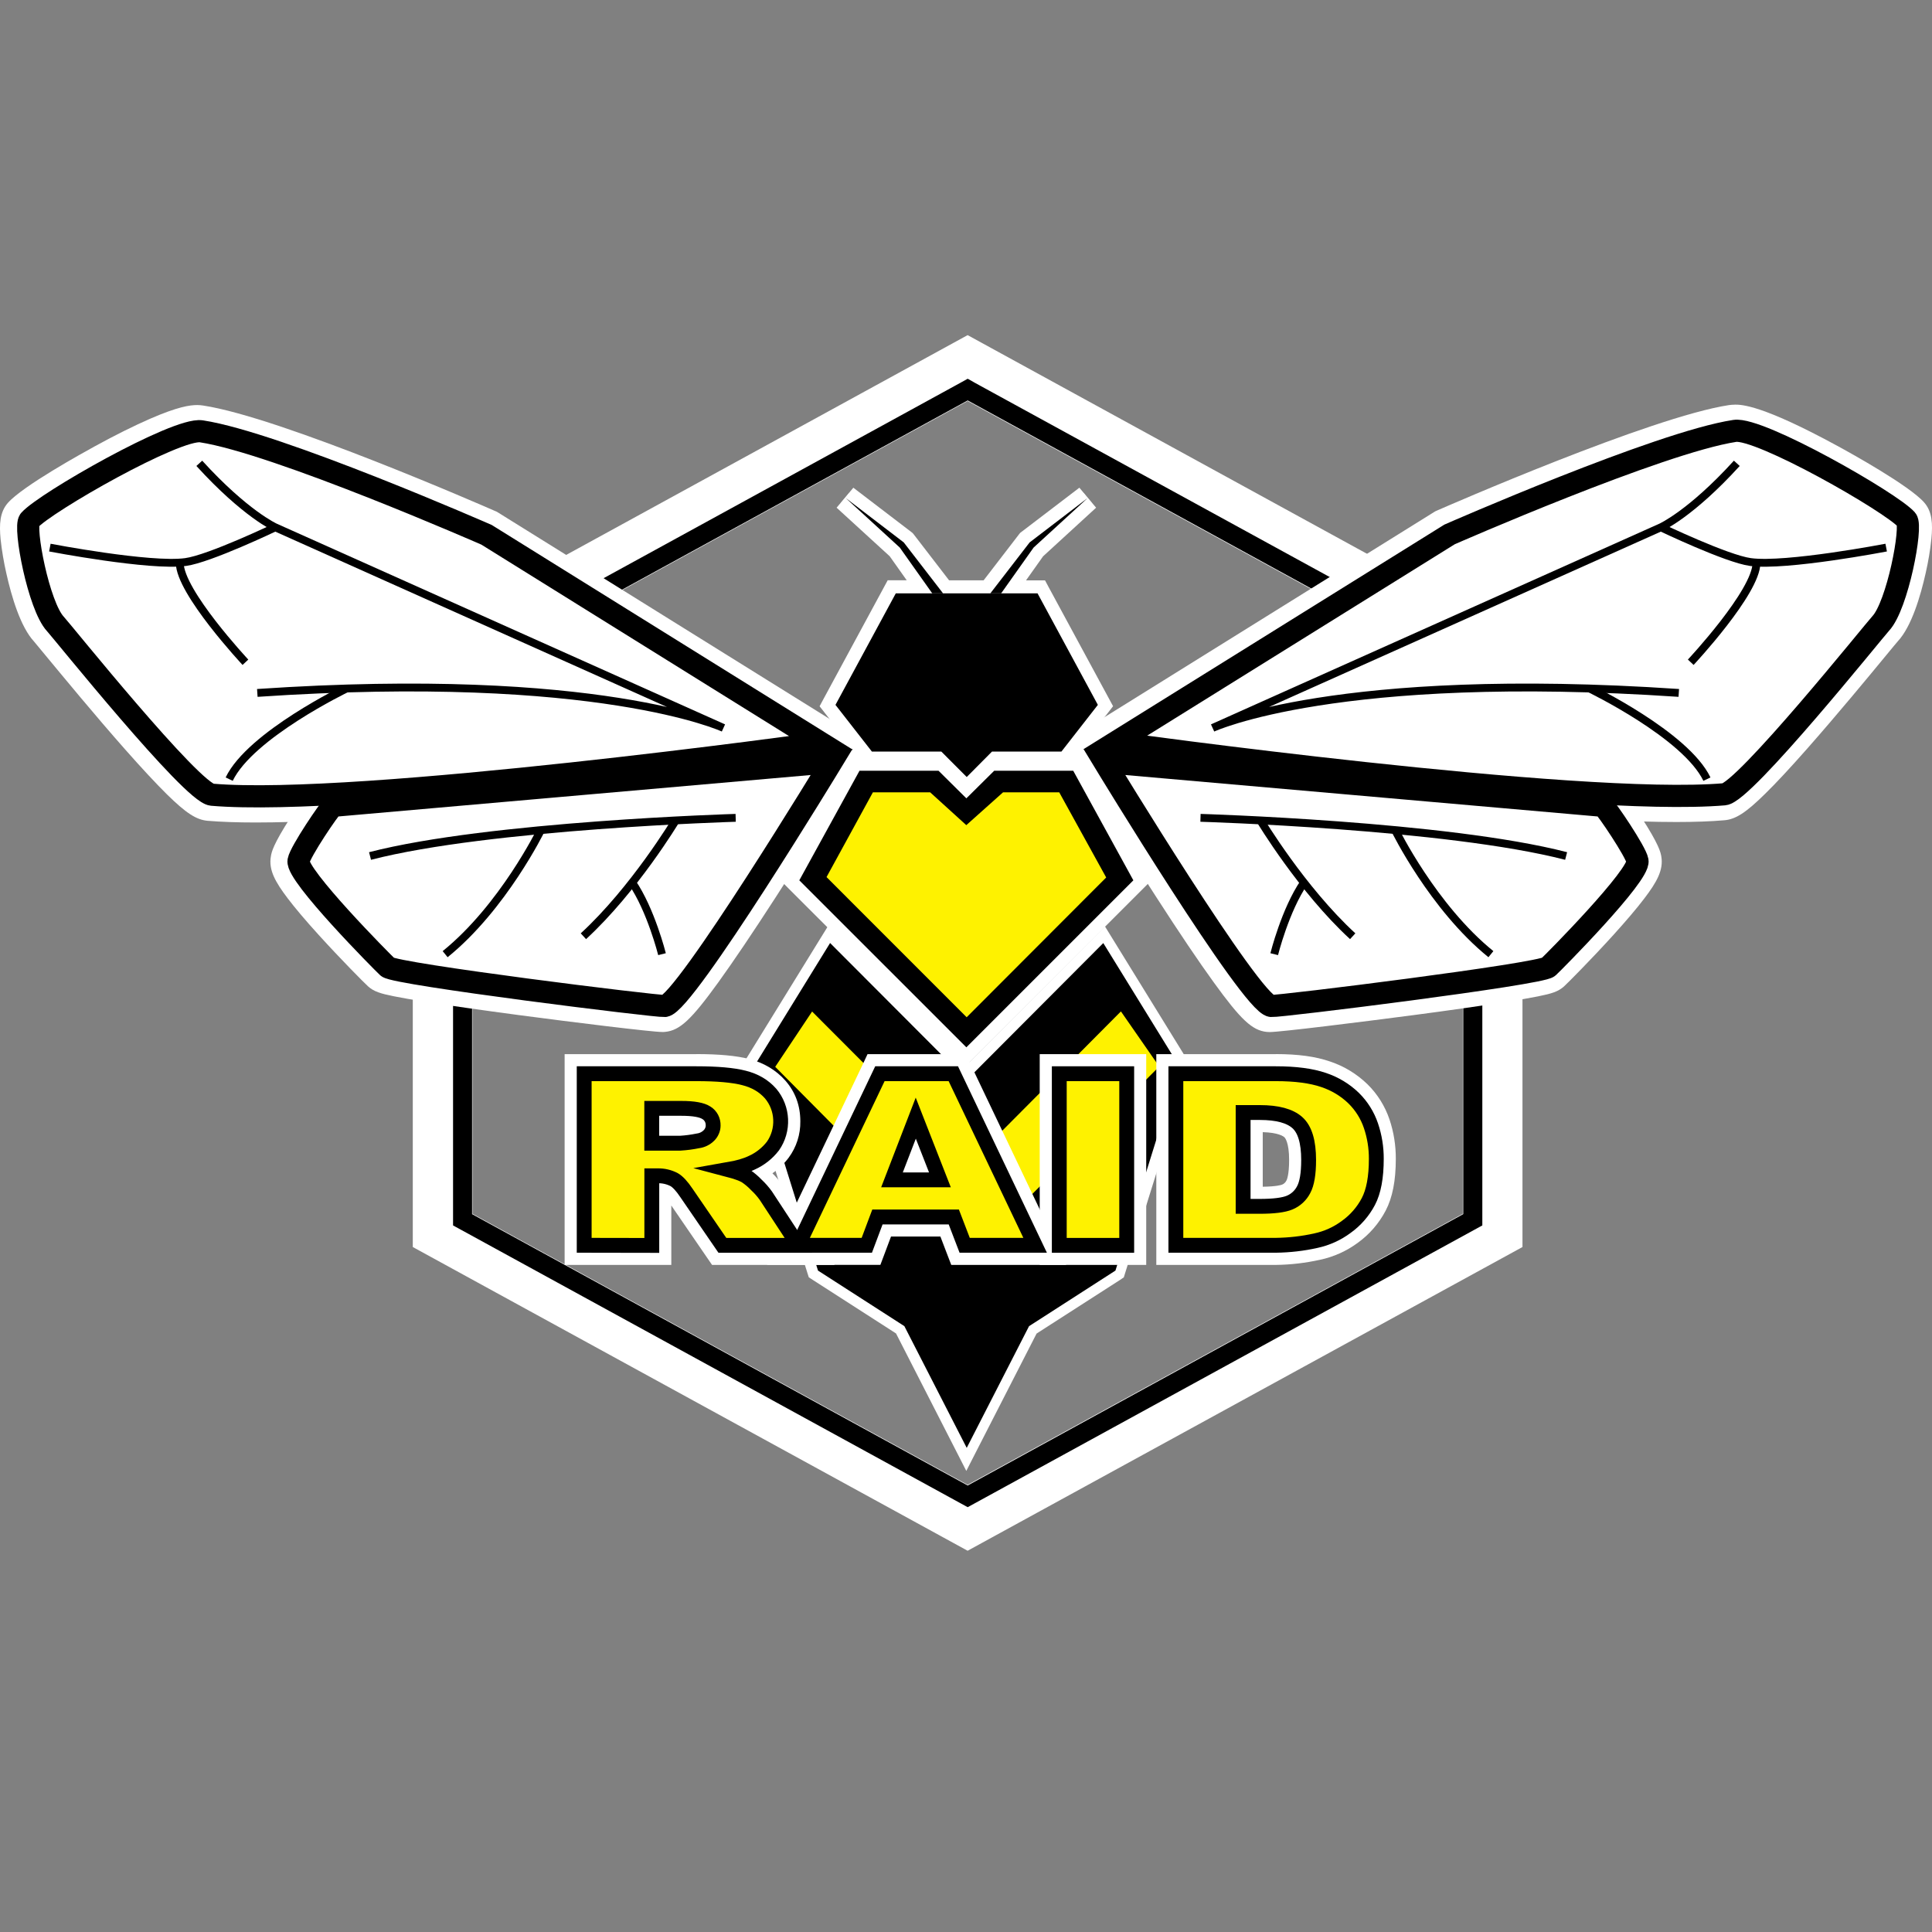 <?xml version="1.0" encoding="UTF-8"?> <svg xmlns="http://www.w3.org/2000/svg" width="32" height="32" viewBox="0 0 32 32" fill="none"><rect x="0" y="0" width="32" height="32" fill="#808080" stroke="none"/><g clip-path="url(#clip0_468_6596)"><path d="M16.027 5.675L6.946 10.647V20.59L16.027 25.561L25.108 20.59V10.647L16.027 5.675ZM24.338 20.169L16.027 24.718L7.716 20.169V11.068L16.027 6.518L24.338 11.068V20.169Z" fill="white" stroke="white" stroke-width="0.218" stroke-miterlimit="10"></path><path d="M16.028 6.571L24.29 11.094V20.142L16.028 24.666L7.765 20.142V11.095L16.028 6.571ZM16.028 6.335L15.929 6.39L7.666 10.915L7.558 10.973V20.265L7.666 20.324L15.929 24.848L16.028 24.902L16.127 24.848L24.39 20.324L24.498 20.265V10.973L24.39 10.914L16.127 6.391L16.028 6.335H16.028Z" fill="black" stroke="black" stroke-width="0.108" stroke-miterlimit="10"></path><path d="M4.234 13.406C3.932 13.406 3.671 13.397 3.458 13.379C3.257 13.361 2.928 13.149 0.924 10.722C0.826 10.601 0.741 10.498 0.724 10.481C0.521 10.265 0.382 9.743 0.317 9.453C0.137 8.649 0.246 8.526 0.293 8.473C0.48 8.26 1.247 7.813 1.67 7.582C2.22 7.283 2.945 6.926 3.267 6.926C3.289 6.926 3.31 6.927 3.332 6.93C4.597 7.123 7.968 8.598 8.111 8.661L8.125 8.667L14.186 12.438L13.595 12.52C13.53 12.529 7.176 13.406 4.234 13.406Z" fill="white"></path><path d="M3.267 7.141C3.278 7.141 3.289 7.142 3.3 7.144C4.552 7.334 8.025 8.858 8.025 8.858L13.564 12.306C13.564 12.306 7.195 13.19 4.234 13.19C3.946 13.19 3.691 13.182 3.476 13.163C3.145 13.135 0.989 10.447 0.882 10.334C0.605 10.037 0.355 8.728 0.454 8.616C0.705 8.333 2.784 7.141 3.267 7.141ZM3.267 6.709C3.146 6.709 2.948 6.735 2.486 6.936C2.224 7.05 1.906 7.208 1.567 7.394C1.371 7.502 0.38 8.047 0.13 8.33C-0.003 8.482 -0.014 8.68 0.01 8.932C0.031 9.123 0.063 9.313 0.106 9.501C0.191 9.881 0.339 10.384 0.565 10.627C0.584 10.649 0.668 10.751 0.757 10.859C1.043 11.204 1.574 11.849 2.07 12.41C2.349 12.726 2.583 12.977 2.764 13.156C3.081 13.468 3.251 13.578 3.439 13.595C3.659 13.613 3.926 13.623 4.234 13.623C7.191 13.623 13.362 12.771 13.624 12.735L14.806 12.571L13.793 11.94L8.253 8.491L8.227 8.475L8.198 8.463C8.055 8.4 4.658 6.913 3.365 6.717C3.333 6.712 3.3 6.709 3.267 6.709H3.267Z" fill="white"></path><path d="M10.97 16.878C10.827 16.878 9.609 16.73 8.615 16.598C6.378 16.301 6.309 16.238 6.241 16.177C6.183 16.125 5.796 15.733 5.44 15.342C4.714 14.539 4.674 14.36 4.698 14.22C4.706 14.177 4.724 14.074 5.004 13.642C5.272 13.229 5.336 13.184 5.357 13.169L5.404 13.136L14.148 12.37L13.927 12.735C13.921 12.745 13.309 13.75 12.665 14.747C12.285 15.334 11.969 15.804 11.723 16.143C11.246 16.803 11.117 16.865 10.997 16.878H10.969L10.97 16.878Z" fill="white"></path><path d="M13.743 12.622C13.743 12.622 11.309 16.628 10.976 16.662H10.97C10.746 16.662 6.518 16.136 6.386 16.017C6.3 15.938 4.869 14.494 4.911 14.258C4.938 14.107 5.426 13.385 5.481 13.347L13.743 12.623M14.555 12.118L13.705 12.192L5.443 12.916L5.328 12.926L5.233 12.992C5.186 13.026 5.114 13.076 4.823 13.524C4.519 13.993 4.498 14.116 4.487 14.182C4.446 14.407 4.559 14.608 4.768 14.883C4.891 15.045 5.063 15.248 5.28 15.487C5.646 15.89 6.034 16.281 6.096 16.337C6.193 16.424 6.302 16.457 6.527 16.502C6.655 16.528 6.834 16.559 7.059 16.594C7.443 16.655 7.972 16.73 8.586 16.812C9.475 16.93 10.797 17.093 10.969 17.093C10.986 17.093 11.002 17.093 11.018 17.091C11.26 17.067 11.45 16.89 11.898 16.27C12.146 15.926 12.465 15.454 12.847 14.863C13.492 13.864 14.105 12.856 14.111 12.846L14.554 12.117L14.555 12.118Z" fill="white"></path><path d="M27.765 13.399C24.824 13.399 18.469 12.522 18.405 12.513L17.814 12.431L23.874 8.659L23.888 8.653C24.031 8.591 27.402 7.116 28.667 6.923C28.688 6.92 28.71 6.918 28.732 6.918C29.054 6.918 29.778 7.276 30.328 7.575C30.752 7.806 31.518 8.253 31.706 8.466C31.753 8.518 31.862 8.642 31.682 9.446C31.617 9.736 31.477 10.256 31.274 10.474C31.258 10.491 31.173 10.594 31.074 10.714C29.07 13.142 28.741 13.354 28.54 13.37C28.328 13.39 28.067 13.399 27.765 13.399Z" fill="white"></path><path d="M28.735 7.134C29.217 7.134 31.297 8.325 31.547 8.608C31.646 8.721 31.396 10.03 31.119 10.326C31.012 10.441 28.857 13.128 28.525 13.156C28.311 13.175 28.055 13.183 27.767 13.183C24.806 13.183 18.437 12.299 18.437 12.299L23.975 8.852C23.975 8.852 27.449 7.329 28.7 7.137C28.711 7.136 28.722 7.135 28.734 7.135M28.734 6.703C28.701 6.703 28.668 6.705 28.635 6.71C27.342 6.907 23.946 8.393 23.802 8.456L23.773 8.469L23.747 8.485L18.208 11.932L17.194 12.563L18.377 12.727C18.638 12.763 24.81 13.615 27.766 13.615C28.074 13.615 28.342 13.605 28.561 13.586C28.749 13.57 28.919 13.46 29.236 13.148C29.418 12.97 29.651 12.719 29.931 12.402C30.426 11.841 30.958 11.197 31.243 10.851C31.332 10.743 31.416 10.641 31.436 10.619C31.661 10.376 31.81 9.873 31.895 9.493C31.938 9.305 31.97 9.115 31.99 8.924C32.014 8.672 32.003 8.473 31.87 8.322C31.62 8.039 30.63 7.492 30.434 7.386C29.179 6.702 28.844 6.702 28.734 6.702V6.703Z" fill="white"></path><path d="M21.03 16.878H21.002C20.883 16.866 20.753 16.805 20.276 16.143C20.03 15.804 19.714 15.334 19.334 14.747C18.69 13.751 18.079 12.745 18.073 12.735L17.852 12.37L26.596 13.137L26.643 13.17C26.728 13.229 26.929 13.54 26.995 13.642C27.276 14.074 27.294 14.176 27.302 14.22C27.326 14.359 27.287 14.539 26.559 15.342C26.204 15.733 25.816 16.125 25.758 16.177C25.691 16.238 25.621 16.301 23.384 16.598C22.391 16.73 21.174 16.878 21.03 16.878Z" fill="white"></path><path d="M18.257 12.623L26.518 13.347C26.573 13.385 27.061 14.106 27.088 14.258C27.13 14.494 25.7 15.938 25.613 16.017C25.481 16.136 21.253 16.662 21.029 16.662H21.023C20.691 16.629 18.258 12.623 18.258 12.623M17.447 12.118L17.89 12.847C17.896 12.857 18.509 13.865 19.155 14.864C19.536 15.455 19.855 15.928 20.103 16.27C20.552 16.891 20.741 17.068 20.983 17.092C20.999 17.093 21.015 17.094 21.032 17.094C21.204 17.094 22.526 16.93 23.415 16.813C24.029 16.732 24.558 16.656 24.942 16.595C25.167 16.56 25.346 16.529 25.474 16.503C25.699 16.458 25.808 16.425 25.905 16.338C25.967 16.282 26.355 15.891 26.721 15.488C26.937 15.249 27.11 15.046 27.233 14.884C27.442 14.61 27.556 14.408 27.516 14.183C27.504 14.117 27.482 13.994 27.178 13.525C26.888 13.077 26.816 13.027 26.768 12.993L26.673 12.927L26.558 12.917L18.295 12.192L17.445 12.118H17.447Z" fill="white"></path><path d="M8.059 8.858C8.059 8.858 4.586 7.334 3.335 7.144C2.924 7.08 0.745 8.325 0.489 8.616C0.39 8.728 0.64 10.037 0.917 10.334C1.023 10.447 3.179 13.135 3.511 13.163C5.93 13.37 13.599 12.306 13.599 12.306L8.059 8.858Z" fill="white" stroke="black" stroke-width="0.367" stroke-miterlimit="10"></path><path d="M5.515 13.347C5.46 13.385 4.972 14.106 4.945 14.258C4.903 14.494 6.334 15.938 6.42 16.017C6.553 16.137 10.881 16.674 11.009 16.662C11.342 16.629 13.774 12.622 13.774 12.622L5.515 13.347Z" fill="white" stroke="black" stroke-width="0.367" stroke-miterlimit="10"></path><path d="M24.009 8.852C24.009 8.852 27.482 7.327 28.734 7.137C29.144 7.074 31.323 8.318 31.579 8.608C31.678 8.721 31.428 10.03 31.151 10.326C31.045 10.44 28.889 13.128 28.558 13.156C26.138 13.363 18.47 12.299 18.47 12.299L24.009 8.852Z" fill="white" stroke="black" stroke-width="0.367" stroke-miterlimit="10"></path><path d="M26.552 13.347C26.607 13.385 27.095 14.106 27.122 14.258C27.164 14.494 25.733 15.938 25.646 16.017C25.513 16.137 21.186 16.674 21.057 16.662C20.724 16.629 18.292 12.622 18.292 12.622L26.552 13.347Z" fill="white" stroke="black" stroke-width="0.367" stroke-miterlimit="10"></path><path d="M13.1 14.6L14.166 12.658H15.584L16 13.071L16.416 12.658H17.834L18.9 14.6L16 17.5L13.1 14.6Z" fill="white"></path><path d="M17.769 12.766L18.766 14.581L16 17.347L13.233 14.581L14.23 12.766H15.539L16 13.223L16.461 12.766H17.77M17.898 12.55H16.371L16.308 12.613L16 12.919L15.691 12.613L15.628 12.55H14.102L14.04 12.662L13.043 14.477L12.965 14.619L13.079 14.734L15.847 17.5L15.999 17.653L16.152 17.5L18.919 14.733L19.033 14.619L18.955 14.477L17.958 12.662L17.897 12.55H17.898Z" fill="white"></path><path d="M14.923 22.011L13.487 21.086L12.414 17.651L13.731 15.515L16.006 17.796L18.28 15.516L19.596 17.652L18.524 21.087L17.087 22.012L16.005 24.124L14.923 22.011Z" fill="white"></path><path d="M13.751 15.688L16.006 17.948L18.26 15.688L19.479 17.666L18.433 21.017L17.005 21.936L16.006 23.886L15.006 21.934L13.579 21.016L12.533 17.665L13.752 15.688M13.712 15.343L13.568 15.576L12.35 17.552L12.298 17.636L12.326 17.73L13.372 21.081L13.396 21.156L13.462 21.199L14.841 22.086L15.813 23.987L16.005 24.363L16.197 23.987L17.169 22.088L18.549 21.201L18.614 21.157L18.637 21.082L19.685 17.73L19.714 17.636L19.663 17.552L18.444 15.575L18.301 15.343L18.108 15.537L16.006 17.643L13.905 15.537L13.71 15.343H13.712Z" fill="white"></path><path d="M15.541 12.556H14.383L13.704 11.686L14.767 9.72H15.226L14.816 9.141L13.929 8.329L14.068 8.163L15.041 8.907L15.667 9.72H16.344L16.971 8.907L17.944 8.163L18.082 8.329L17.195 9.141L16.785 9.72H17.244L18.308 11.686L17.629 12.556H16.471L16.008 13.023L15.541 12.556Z" fill="white"></path><path d="M18.009 8.249L17.114 9.07L16.577 9.829H17.18L18.179 11.676L17.576 12.448H16.426L16.007 12.87L15.586 12.448H14.436L13.832 11.675L14.832 9.828H15.435L14.898 9.069L14.002 8.248L14.963 8.983L15.614 9.825H16.397L17.048 8.983L18.01 8.248M17.879 8.077L16.917 8.811L16.895 8.828L16.878 8.85L16.292 9.612H15.72L15.135 8.852L15.117 8.83L15.096 8.813L14.134 8.078L13.857 8.409L14.736 9.213L15.018 9.611H14.703L14.642 9.724L13.642 11.573L13.575 11.698L13.662 11.809L14.265 12.582L14.329 12.665H15.496L15.854 13.023L16.008 13.177L16.16 13.023L16.515 12.664H17.682L17.747 12.581L18.35 11.808L18.436 11.697L18.369 11.573L17.37 9.727L17.309 9.613H16.994L17.277 9.214L18.155 8.409L17.878 8.078L17.879 8.077Z" fill="white"></path><path d="M17.776 12.766H16.467L16.006 13.223L15.545 12.766H14.236L13.239 14.581L16.006 17.347L18.772 14.581L17.776 12.766Z" fill="black"></path><path d="M18.322 14.534L16.011 16.849L13.69 14.527L14.458 13.123H15.406L16.005 13.667L16.614 13.123H17.544L18.322 14.534Z" fill="#FEF200"></path><path d="M19.485 17.666L18.439 21.017L17.011 21.936L16.012 23.887L15.012 21.935L13.585 21.017L12.538 17.666L13.757 15.688L16.012 17.948V17.949L18.266 15.689L19.485 17.666Z" fill="black" stroke="black" stroke-width="0.086" stroke-miterlimit="10"></path><path d="M15.62 9.828L14.969 8.984L14.008 8.249L14.903 9.069L15.441 9.828" fill="black"></path><path d="M16.012 12.87L16.431 12.448H17.581L18.184 11.675L17.185 9.828H16.054H15.968H14.837L13.838 11.675L14.441 12.448H15.591L16.012 12.87Z" fill="black"></path><path d="M16.403 9.828L17.054 8.984L18.015 8.249L17.12 9.069L16.582 9.828" fill="black"></path><path d="M19.2 17.665L16.02 20.859L16.012 20.851L16.004 20.859L12.84 17.67L13.451 16.754L16.012 19.32L18.566 16.752L19.2 17.665Z" fill="#FEF200"></path><path d="M4.262 11.477C9.918 11.095 11.982 12.057 11.982 12.057L4.559 8.734C4.559 8.734 4.065 8.513 3.301 7.674" stroke="black" stroke-width="0.13" stroke-miterlimit="10"></path><path d="M3.796 12.905C4.149 12.171 5.74 11.404 5.74 11.404" stroke="black" stroke-width="0.13" stroke-miterlimit="10"></path><path d="M0.826 9.07C0.826 9.07 2.489 9.389 3.074 9.309C3.469 9.256 4.559 8.734 4.559 8.734" stroke="black" stroke-width="0.13" stroke-miterlimit="10"></path><path d="M4.065 10.969C4.065 10.969 2.977 9.805 2.977 9.322" stroke="black" stroke-width="0.13" stroke-miterlimit="10"></path><path d="M6.129 14.178C8.108 13.666 12.185 13.546 12.185 13.546" stroke="black" stroke-width="0.13" stroke-miterlimit="10"></path><path d="M9.663 15.507C10.505 14.733 11.192 13.589 11.192 13.589" stroke="black" stroke-width="0.13" stroke-miterlimit="10"></path><path d="M10.965 15.804C10.965 15.804 10.781 15.069 10.468 14.614" stroke="black" stroke-width="0.13" stroke-miterlimit="10"></path><path d="M7.373 15.804C8.335 15.026 8.959 13.749 8.959 13.749" stroke="black" stroke-width="0.13" stroke-miterlimit="10"></path><path d="M27.806 11.477C22.15 11.095 20.085 12.057 20.085 12.057L27.509 8.734C27.509 8.734 28.004 8.513 28.767 7.674" stroke="black" stroke-width="0.13" stroke-miterlimit="10"></path><path d="M28.272 12.905C27.919 12.171 26.328 11.404 26.328 11.404" stroke="black" stroke-width="0.13" stroke-miterlimit="10"></path><path d="M31.241 9.07C31.241 9.07 29.58 9.389 28.993 9.309C28.599 9.256 27.509 8.734 27.509 8.734" stroke="black" stroke-width="0.13" stroke-miterlimit="10"></path><path d="M28.004 10.969C28.004 10.969 29.093 9.805 29.093 9.322" stroke="black" stroke-width="0.13" stroke-miterlimit="10"></path><path d="M25.94 14.178C23.96 13.666 19.884 13.546 19.884 13.546" stroke="black" stroke-width="0.13" stroke-miterlimit="10"></path><path d="M22.405 15.507C21.563 14.733 20.876 13.589 20.876 13.589" stroke="black" stroke-width="0.13" stroke-miterlimit="10"></path><path d="M21.105 15.804C21.105 15.804 21.288 15.069 21.601 14.614" stroke="black" stroke-width="0.13" stroke-miterlimit="10"></path><path d="M24.694 15.804C23.733 15.026 23.108 13.749 23.108 13.749" stroke="black" stroke-width="0.13" stroke-miterlimit="10"></path><path d="M11.879 20.788L11.235 19.849C11.153 19.727 11.105 19.69 11.088 19.68C11.047 19.658 11.004 19.644 10.958 19.639V20.788H9.514V17.622H11.533C11.895 17.622 12.166 17.646 12.363 17.697C12.565 17.744 12.747 17.852 12.885 18.005C13.023 18.161 13.093 18.352 13.093 18.573C13.097 18.754 13.04 18.932 12.933 19.078C12.825 19.218 12.685 19.33 12.525 19.404C12.559 19.433 12.597 19.469 12.641 19.511C12.708 19.572 12.768 19.641 12.82 19.715L13.524 20.789L11.879 20.788ZM11.265 18.773C11.288 18.773 11.354 18.769 11.532 18.737H11.535C11.569 18.733 11.601 18.718 11.625 18.694C11.633 18.688 11.639 18.68 11.643 18.671C11.647 18.662 11.649 18.652 11.649 18.642C11.651 18.627 11.648 18.612 11.642 18.598C11.635 18.585 11.624 18.573 11.611 18.566C11.595 18.555 11.523 18.519 11.285 18.519H10.957V18.773L11.265 18.773Z" fill="white"></path><path d="M11.533 17.784C11.878 17.784 12.141 17.807 12.323 17.854C12.505 17.9 12.652 17.987 12.764 18.113C12.864 18.233 12.923 18.384 12.93 18.541C12.937 18.698 12.893 18.852 12.803 18.982C12.71 19.102 12.589 19.197 12.451 19.259C12.356 19.305 12.225 19.343 12.059 19.372C12.192 19.407 12.289 19.442 12.35 19.476C12.414 19.519 12.474 19.57 12.528 19.626C12.586 19.68 12.638 19.739 12.684 19.804L13.224 20.627H11.965L11.369 19.759C11.294 19.646 11.226 19.573 11.167 19.54C11.083 19.495 10.989 19.473 10.894 19.475H10.796V20.628H9.676V17.784H11.533ZM10.795 18.936H11.265C11.365 18.93 11.463 18.917 11.561 18.897C11.629 18.888 11.693 18.856 11.742 18.808C11.764 18.786 11.781 18.761 11.793 18.732C11.806 18.704 11.812 18.674 11.812 18.643C11.813 18.601 11.804 18.56 11.785 18.523C11.765 18.486 11.737 18.454 11.701 18.432C11.627 18.383 11.489 18.358 11.286 18.358H10.795V18.935M11.533 17.46H9.352V20.951H11.119V19.967L11.697 20.81L11.794 20.951H13.824L13.495 20.449L12.957 19.627C12.909 19.557 12.855 19.492 12.794 19.434C12.897 19.362 12.988 19.275 13.063 19.175C13.192 19 13.259 18.789 13.256 18.573C13.256 18.311 13.172 18.084 13.007 17.897C12.852 17.722 12.649 17.602 12.404 17.539C12.194 17.486 11.909 17.459 11.534 17.459L11.533 17.46Z" fill="white"></path><path d="M15.867 20.788L15.687 20.319H14.645L14.469 20.788H12.962L14.472 17.622H15.892L17.402 20.789L15.867 20.788ZM15.33 19.38L15.17 18.969L15.011 19.38H15.33Z" fill="white"></path><path d="M15.79 17.784L17.145 20.626H15.979L15.798 20.157H14.533L14.357 20.626H13.219L14.575 17.784H15.79M14.775 19.543H15.568L15.169 18.52L14.775 19.542M15.995 17.46H14.369L14.283 17.644L12.927 20.486L12.706 20.95H14.582L14.661 20.74L14.758 20.481H15.576L15.676 20.743L15.756 20.951H17.66L17.439 20.488L16.083 17.643L15.995 17.46H15.995Z" fill="white"></path><path d="M18.824 17.622H17.383V20.788H18.824V17.622Z" fill="white"></path><path d="M18.662 17.784V20.627H17.545V17.784H18.662ZM18.985 17.46H17.221V20.951H18.985V17.46Z" fill="white"></path><path d="M19.314 20.788V17.622H21.132C21.475 17.622 21.759 17.66 21.976 17.735C22.186 17.805 22.377 17.921 22.536 18.074C22.683 18.22 22.794 18.397 22.86 18.593C22.925 18.787 22.958 18.991 22.957 19.196C22.957 19.529 22.908 19.785 22.806 19.978C22.707 20.166 22.565 20.33 22.392 20.454C22.224 20.578 22.032 20.664 21.828 20.708C21.599 20.759 21.365 20.786 21.131 20.789L19.314 20.788ZM20.864 19.819C21.14 19.819 21.255 19.788 21.299 19.77C21.365 19.742 21.418 19.692 21.45 19.628C21.479 19.576 21.515 19.46 21.515 19.213C21.515 18.965 21.469 18.793 21.382 18.716C21.29 18.634 21.113 18.59 20.87 18.59H20.753V19.819H20.864Z" fill="white"></path><path d="M21.132 17.784C21.458 17.784 21.722 17.819 21.923 17.888C22.11 17.95 22.28 18.053 22.422 18.189C22.551 18.317 22.649 18.473 22.708 18.645C22.767 18.822 22.797 19.008 22.796 19.195C22.796 19.499 22.752 19.735 22.665 19.902C22.577 20.069 22.451 20.213 22.297 20.322C22.149 20.433 21.978 20.51 21.797 20.549C21.578 20.598 21.356 20.623 21.132 20.626H19.476V17.784H21.132ZM20.591 19.981H20.864C21.097 19.981 21.262 19.96 21.361 19.92C21.46 19.878 21.542 19.802 21.592 19.706C21.648 19.605 21.676 19.441 21.676 19.213C21.676 18.912 21.613 18.705 21.489 18.594C21.364 18.483 21.157 18.427 20.869 18.427H20.591V19.981ZM21.132 17.46H19.152V20.951H21.132C21.378 20.948 21.623 20.919 21.863 20.866C22.09 20.818 22.303 20.722 22.489 20.585C22.682 20.446 22.84 20.263 22.951 20.052C23.064 19.836 23.119 19.555 23.119 19.195C23.12 18.972 23.085 18.751 23.014 18.54C22.939 18.32 22.815 18.121 22.65 17.959C22.474 17.788 22.262 17.659 22.03 17.582C21.792 17.499 21.498 17.459 21.132 17.459V17.46ZM20.915 19.656V18.752C21.166 18.759 21.252 18.817 21.273 18.836C21.281 18.843 21.352 18.915 21.352 19.213C21.352 19.464 21.313 19.542 21.309 19.55C21.294 19.582 21.269 19.607 21.238 19.62C21.224 19.626 21.147 19.653 20.915 19.656H20.915Z" fill="white"></path><path d="M9.676 20.626V17.784H11.534C11.878 17.784 12.141 17.807 12.323 17.854C12.506 17.9 12.652 17.986 12.764 18.113C12.865 18.233 12.923 18.384 12.93 18.54C12.937 18.697 12.893 18.852 12.803 18.981C12.71 19.102 12.589 19.197 12.451 19.259C12.356 19.305 12.225 19.343 12.059 19.372C12.192 19.407 12.289 19.441 12.35 19.476C12.414 19.519 12.474 19.569 12.528 19.626C12.586 19.68 12.638 19.739 12.684 19.803L13.224 20.627H11.965L11.369 19.758C11.294 19.646 11.226 19.573 11.167 19.539C11.083 19.495 10.989 19.473 10.894 19.475H10.796V20.628L9.676 20.626ZM10.795 18.935H11.265C11.365 18.929 11.463 18.916 11.561 18.896C11.629 18.887 11.693 18.856 11.742 18.807C11.764 18.786 11.781 18.76 11.793 18.732C11.806 18.703 11.812 18.673 11.812 18.642C11.813 18.601 11.804 18.559 11.785 18.522C11.765 18.485 11.737 18.454 11.701 18.432C11.627 18.383 11.489 18.358 11.286 18.358H10.795V18.935Z" fill="#FEF200" stroke="black" stroke-width="0.246" stroke-miterlimit="10"></path><path d="M15.798 20.157H14.533L14.357 20.626H13.219L14.574 17.784H15.79L17.145 20.626H15.978L15.798 20.157ZM15.568 19.542L15.168 18.52L14.774 19.542H15.568Z" fill="#FEF200" stroke="black" stroke-width="0.246" stroke-miterlimit="10"></path><path d="M17.545 17.784H18.662V20.627H17.545V17.784Z" fill="#FEF200" stroke="black" stroke-width="0.246" stroke-miterlimit="10"></path><path d="M19.476 17.784H21.131C21.458 17.784 21.721 17.819 21.923 17.888C22.109 17.95 22.28 18.052 22.421 18.189C22.551 18.317 22.649 18.473 22.707 18.645C22.767 18.822 22.797 19.008 22.796 19.195C22.796 19.499 22.752 19.735 22.664 19.902C22.576 20.069 22.45 20.213 22.297 20.322C22.148 20.433 21.977 20.51 21.796 20.549C21.578 20.598 21.355 20.623 21.131 20.626H19.476V17.784ZM20.59 18.427V19.981H20.863C21.096 19.981 21.262 19.96 21.36 19.919C21.46 19.878 21.542 19.802 21.592 19.706C21.647 19.605 21.675 19.441 21.675 19.213C21.675 18.912 21.613 18.705 21.488 18.594C21.364 18.483 21.157 18.427 20.868 18.427L20.59 18.427Z" fill="#FEF200" stroke="black" stroke-width="0.246" stroke-miterlimit="10"></path></g><defs><clipPath id="clip0_468_6596"><rect width="32" height="32" fill="white"></rect></clipPath></defs></svg> 